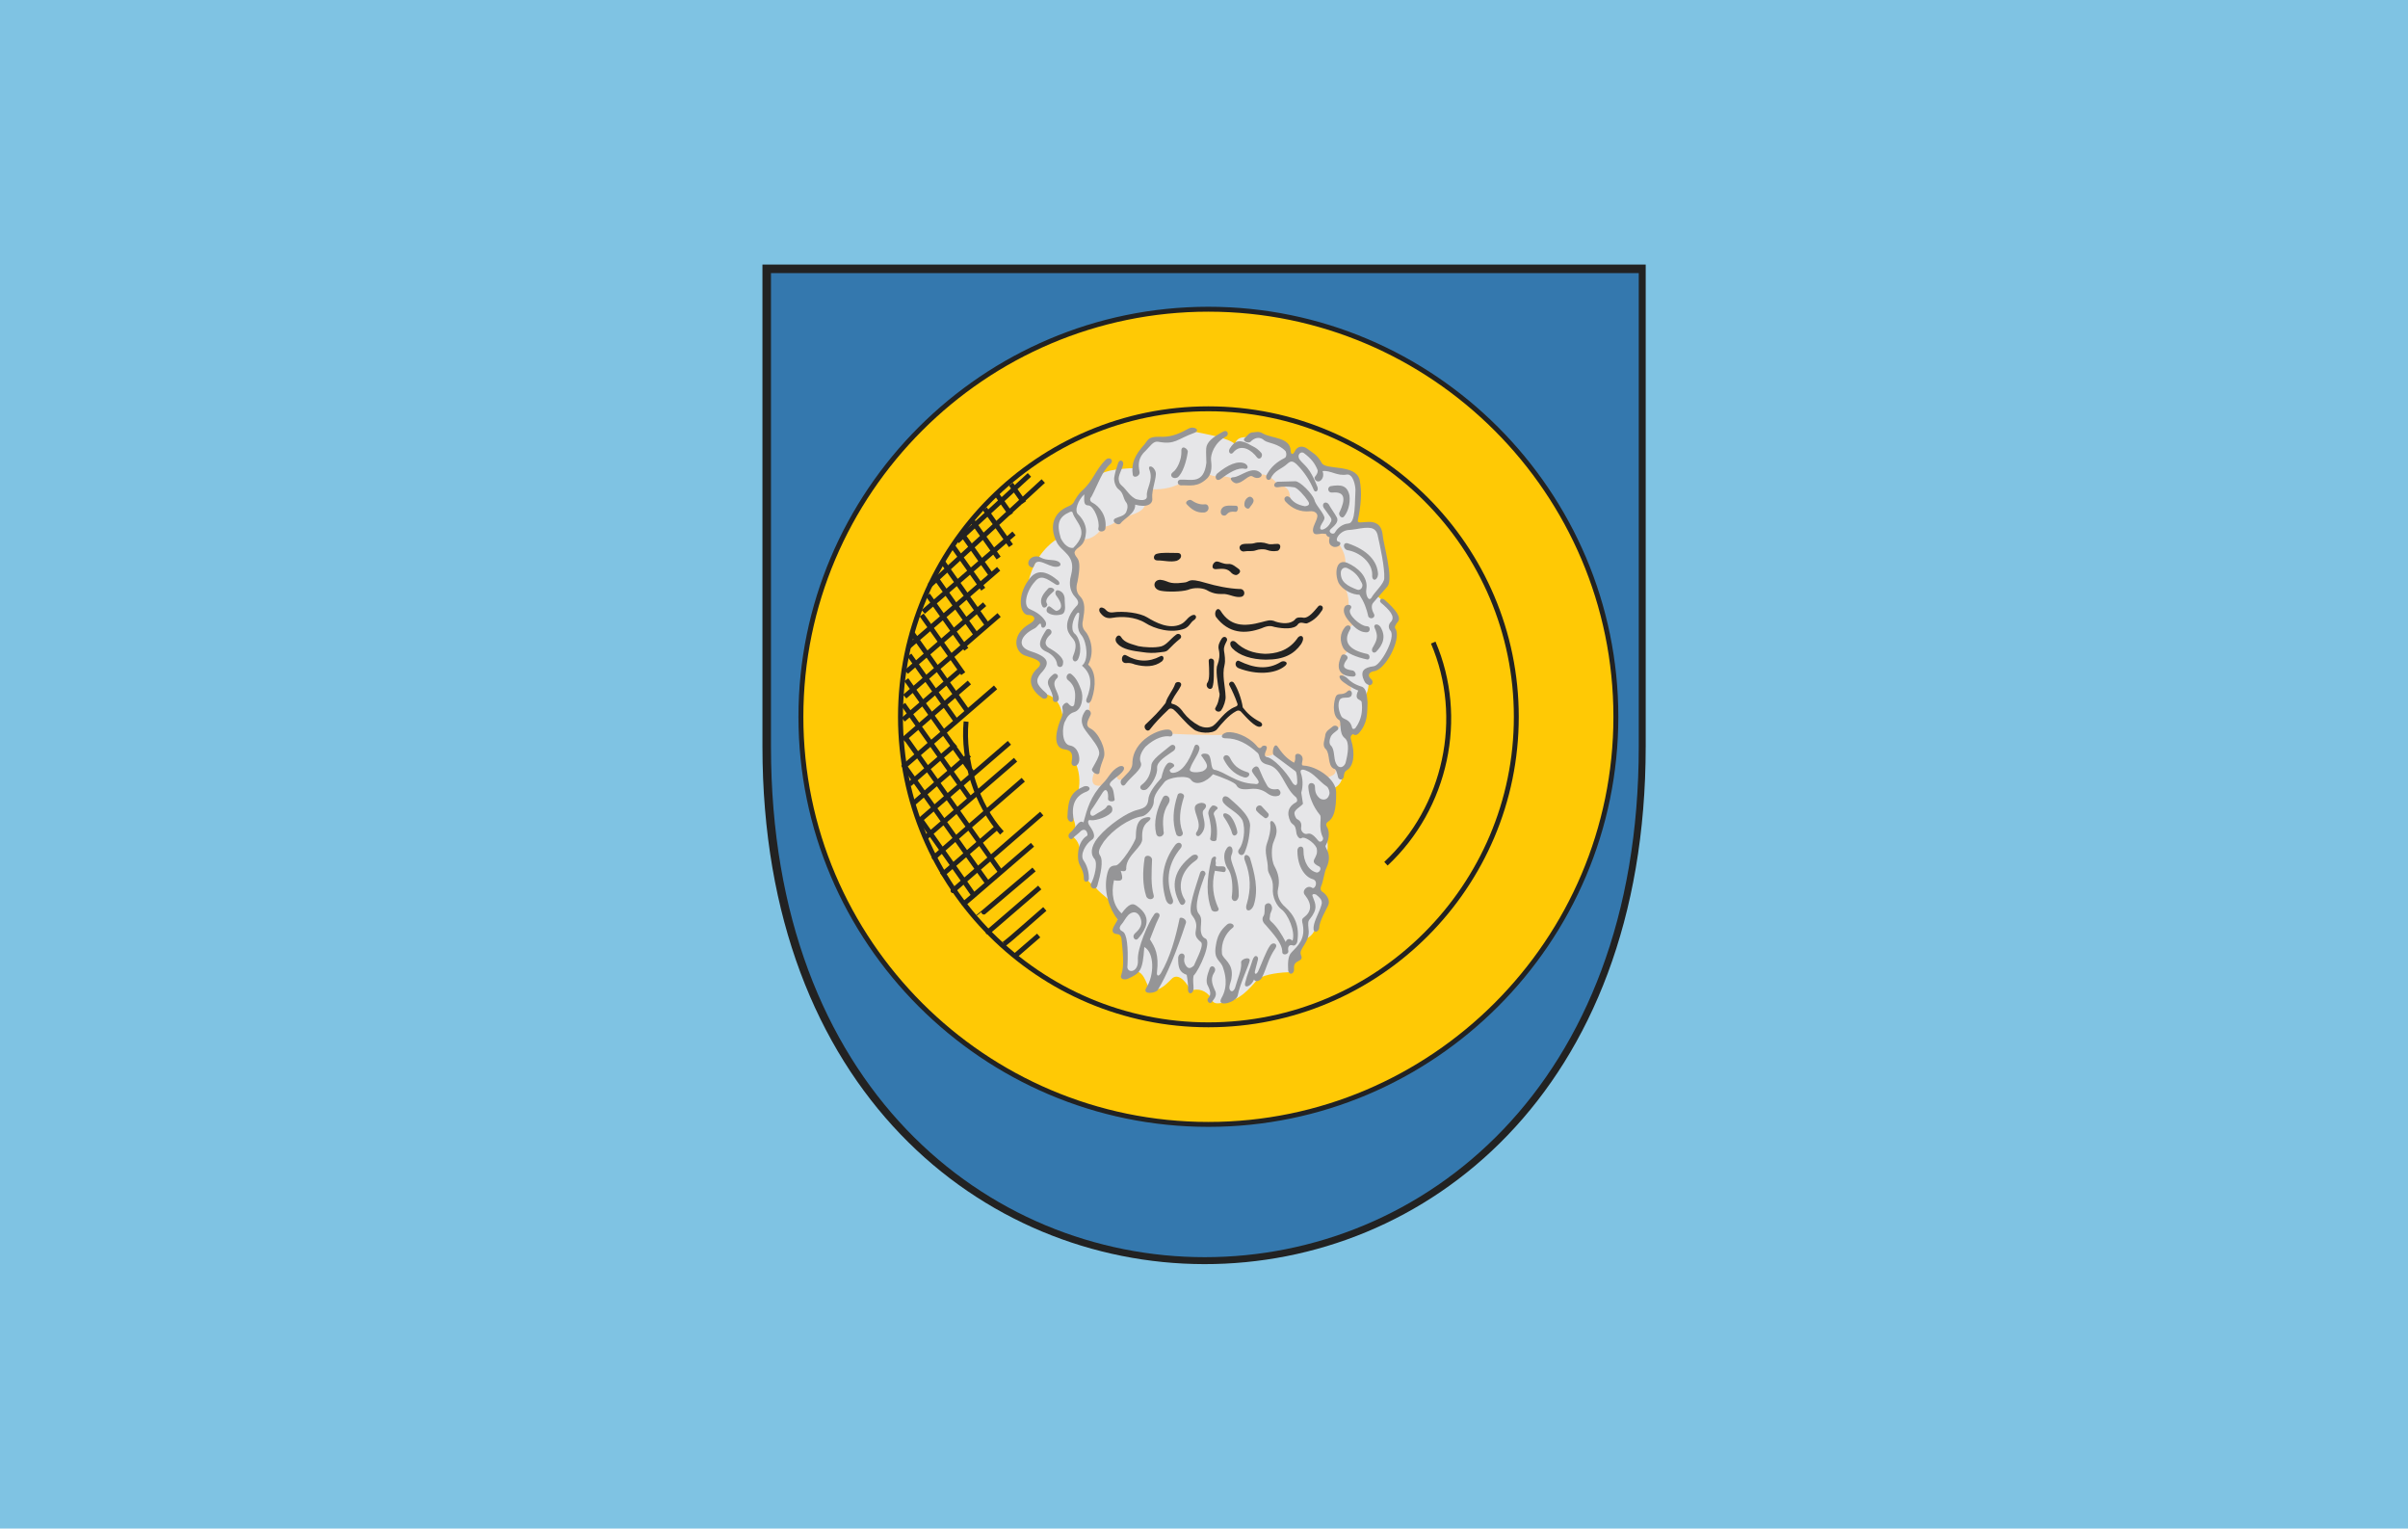<?xml version="1.0" encoding="UTF-8" standalone="no"?>
<!-- Created with Inkscape (http://www.inkscape.org/) -->
<svg
   xmlns:dc="http://purl.org/dc/elements/1.1/"
   xmlns:cc="http://web.resource.org/cc/"
   xmlns:rdf="http://www.w3.org/1999/02/22-rdf-syntax-ns#"
   xmlns:svg="http://www.w3.org/2000/svg"
   xmlns="http://www.w3.org/2000/svg"
   xmlns:sodipodi="http://sodipodi.sourceforge.net/DTD/sodipodi-0.dtd"
   xmlns:inkscape="http://www.inkscape.org/namespaces/inkscape"
   height="1131.429"
   width="1782.857"
   id="svg3803"
   sodipodi:version="0.32"
   inkscape:version="0.44"
   version="1.0"
   sodipodi:docbase="D:\dokumenty\kot\do wiki"
   sodipodi:docname="POL Zduny flag.svg">
  <defs
     id="defs3805">
    <marker
       orient="auto"
       markerHeight="3"
       markerWidth="4"
       markerUnits="strokeWidth"
       refY="5"
       refX="10"
       viewBox="0 0 10 10"
       id="ArrowStart">
      <path
         id="path3819"
         d="M 10,0 L 0,5 L 10,10 L 10,0 z " />
    </marker>
    <marker
       orient="auto"
       markerHeight="3"
       markerWidth="4"
       markerUnits="strokeWidth"
       refY="5"
       refX="0"
       viewBox="0 0 10 10"
       id="ArrowEnd">
      <path
         id="path3816"
         d="M 0,0 L 10,5 L 0,10 L 0,0 z " />
    </marker>
    <marker
       orient="auto"
       markerHeight="3"
       markerWidth="4"
       markerUnits="strokeWidth"
       refY="5"
       refX="10"
       viewBox="0 0 10 10"
       id="marker5717">
      <path
         id="path10"
         d="M 10,0 L 0,5 L 10,10 L 10,0 z " />
    </marker>
    <marker
       orient="auto"
       markerHeight="3"
       markerWidth="4"
       markerUnits="strokeWidth"
       refY="5"
       refX="0"
       viewBox="0 0 10 10"
       id="marker5714">
      <path
         id="path7"
         d="M 0,0 L 10,5 L 0,10 L 0,0 z " />
    </marker>
  </defs>
  <sodipodi:namedview
     id="base"
     pagecolor="#ffffff"
     bordercolor="#666666"
     borderopacity="1.0"
     inkscape:pageopacity="0.0"
     inkscape:pageshadow="2"
     inkscape:cx="-379.7725"
     inkscape:cy="409.54371"
     inkscape:zoom="0.175"
     inkscape:document-units="px"
     inkscape:current-layer="layer1"
     inkscape:window-width="1024"
     inkscape:window-height="682"
     inkscape:window-x="-4"
     inkscape:window-y="-4" />
  <g
     inkscape:groupmode="layer"
     inkscape:label="Warstwa 1"
     id="layer1"
     transform="translate(414.286,-13.26)">
    <rect
       style="opacity:1;fill:#7fc3e3;fill-opacity:1;stroke:none;stroke-width:2;stroke-linecap:round;stroke-linejoin:round;stroke-miterlimit:4;stroke-dasharray:none;stroke-dashoffset:0;stroke-opacity:1"
       id="rect5776"
       width="1782.857"
       height="1131.429"
       x="-414.286"
       y="13.26" />
    <g
       id="g5720"
       transform="matrix(1.212,0,0,1.212,150.217,209.105)">
      <path
         style="fill:#222;fill-rule:evenodd;stroke:none"
         d="M 539.566,0 L 539.566,294.277 C 539.566,716.843 0,714.816 0,294.277 L 0,0 L 539.566,0"
         id="path14" />
      <path
         style="fill:#3478ae;fill-opacity:1;fill-rule:evenodd;stroke:none"
         d="M 535.328,5.214 L 535.328,294.464 C 535.328,710.043 5.215,710.175 5.215,294.464 L 5.215,5.214 L 535.328,5.214"
         id="path16" />
      <path
         style="fill:#ffc905;fill-rule:evenodd;stroke:none"
         d="M 272.422,27.257 C 409.527,27.257 521.347,139.078 521.347,276.183 C 521.347,413.285 409.527,525.109 272.422,525.109 C 135.32,525.109 23.496,413.289 23.496,276.183 C 23.496,139.082 135.316,27.257 272.422,27.257"
         id="path18" />
      <path
         style="fill:none;stroke:#222;stroke-width:3"
         d="M 272.422,27.257 C 409.527,27.257 521.347,139.078 521.347,276.183 C 521.347,413.285 409.527,525.109 272.422,525.109 C 135.32,525.109 23.496,413.289 23.496,276.183 C 23.496,139.082 135.316,27.257 272.422,27.257 z "
         id="path20" />
      <path
         style="fill:#ffc905;fill-rule:evenodd;stroke:none"
         d="M 272.422,88.078 C 376.027,88.078 460.527,172.578 460.527,276.183 C 460.527,379.789 376.027,464.289 272.422,464.289 C 168.816,464.289 84.316,379.789 84.316,276.183 C 84.316,172.578 168.816,88.078 272.422,88.078"
         id="path22" />
      <path
         style="fill:none;stroke:#222;stroke-width:3"
         d="M 272.422,88.078 C 376.027,88.078 460.527,172.578 460.527,276.183 C 460.527,379.789 376.027,464.289 272.422,464.289 C 168.816,464.289 84.316,379.789 84.316,276.183 C 84.316,172.578 168.816,88.078 272.422,88.078 z "
         id="path24" />
      <path
         style="fill:#e6e6e8;fill-rule:evenodd;stroke:none"
         d="M 192.918,322.121 C 194.367,315.179 193.488,309.398 191.297,304.277 C 191.574,297.949 189.707,293.961 184,294.14 C 179.945,289.964 181.379,283.496 183.597,276.703 C 182.23,267.406 178.011,262.808 171.433,262.105 C 163.558,257.398 164.812,252.332 170.218,247.101 C 175.359,241.668 169.215,239.617 163.73,237.371 C 153.961,232.8 155.472,227.867 162.109,222.773 C 167.894,219.539 168.422,215.988 165.351,212.23 C 157.246,212.406 158.976,204.578 162.109,195.605 C 164.492,182.187 172.492,172.285 179.953,167.621 C 176.949,158.867 179.125,152.543 188.875,149.777 C 192.429,142.156 198.152,135.703 205.097,129.906 C 206.222,126.402 214.613,124.609 229.023,124.23 C 226.496,120.972 230.086,115.293 238.754,107.605 C 242.265,107.605 245.781,107.605 249.297,107.605 C 253.215,105.578 257.136,103.55 261.058,101.523 C 272.742,103.808 284.922,106.015 288.636,109.632 C 289.918,105.179 293.945,105.07 298.367,105.578 C 302.164,103.554 324.613,106.132 321.078,116.933 C 322.836,119.086 325.468,117.726 326.347,114.906 C 327.425,113.961 328.605,113.503 329.687,112.558 C 333.336,115.531 339.328,118.211 338.781,121.382 C 340.558,123.23 343.824,126.171 346.215,124.64 C 350.683,126.75 355.414,127.562 360.406,127.07 C 361.215,128.691 362.027,130.312 362.84,131.933 C 364.082,140.582 362.765,149.238 362.031,157.886 C 360.465,160.379 371.093,157.113 374.601,159.507 C 378.886,163.257 379.465,179.515 381.898,189.519 C 381.816,193.832 379.515,197.89 375.004,201.687 C 379.73,206.148 383.886,210.609 387.574,215.07 C 386.496,216.824 385.414,218.582 384.332,220.339 C 386.347,221.398 387.203,224.468 386.359,230.476 C 383.523,235.207 380.683,239.937 377.843,244.668 C 374.937,246.023 371.957,247.66 369.328,247.91 C 371.164,254.703 370.324,259.394 368.519,263.32 C 368.527,272.929 367.086,281.082 361.625,285.218 C 352.847,282.972 365.191,298.949 354.648,310.113 C 354.504,315.035 352.636,318.578 348.246,320.093 C 348.457,326.804 348.324,333.214 345.816,337.531 C 337.609,343.277 349.57,344.984 343.527,366.644 C 343.937,369.687 342.039,374.367 339.734,381.328 C 338.187,384.003 344.261,386.886 343.383,393.089 C 342.922,394.898 343.429,396.578 340.14,398.765 C 338.492,404.449 336.894,410.199 331.625,411.742 C 325.187,420.656 321.183,428.214 323.922,432.019 C 315.605,432.289 308.093,433.242 302.832,436.074 C 296.918,443.121 290.883,449.488 283.773,449.859 C 277.597,452.211 274.847,451.332 274.449,448.238 C 270.836,443.14 266.445,441.832 261.472,443.375 C 257.859,435.73 253.105,433.136 250.117,436.078 C 245.562,440.714 241.578,444.586 236.254,442.136 C 233.871,437.218 232.699,432.503 228.625,431.617 C 226.058,432.425 223.488,433.238 220.922,434.05 C 224.019,425.812 220.75,418.914 219.707,409.718 C 218.086,408.503 216.465,407.289 214.843,406.07 C 215.519,404.312 216.195,402.558 216.871,400.8 C 216.289,387.324 207.679,386.742 203.082,379.711 C 200.187,378.039 198.566,376.281 198.218,374.441 C 197.195,366.656 193.293,363.562 194.164,359.031 C 193.937,354.375 192.179,350.996 188.894,348.894 C 194.449,342.902 187.754,337.144 188.894,332.269 C 189.207,328.476 190.082,324.902 192.949,322.132"
         id="path26" />
      <path
         style="fill:#fcd09e;fill-rule:evenodd;stroke:none"
         d="M 208.453,317.808 C 203.715,319.261 199.558,317.816 202.652,310.359 C 204.273,305.898 205.894,301.437 207.515,296.976 C 204.273,291.839 201.027,286.703 197.785,281.566 C 198.765,276.429 199.922,271.293 199.808,266.156 C 203.097,253.253 201.425,247.23 196.972,245.066 C 201.093,236.902 199.91,229.75 195.758,223.168 C 192.609,220.898 193.812,215.726 194.949,210.597 C 195.547,204.843 189.379,200.441 190.488,195.593 C 191.793,188.781 194.093,181.175 188.867,176.937 C 186.617,175.613 194.531,170.918 196.57,167.613 C 200.285,168.347 206.179,163.871 207.519,160.312 C 210.355,160.156 214.32,158.671 216.035,156.664 C 221.98,153.015 233.476,152.402 233.879,145.714 C 237.406,143.339 236.308,140.039 237.527,137.199 C 245.191,137.57 251.847,136.011 257.398,132.336 C 263.976,134.496 268.707,132.875 271.593,127.472 C 273.867,128.8 276.371,129.703 279.703,129.093 C 284.234,129.656 287.109,129.773 288.785,132.316 C 293.109,128.964 298.492,126.347 302.816,128.281 C 306.871,127.453 310.925,129.382 314.984,134.363 C 325.687,136.3 319.82,143.851 324.715,146.121 C 328.242,149.109 332.402,150.265 337.691,148.148 C 338.906,149.769 340.121,151.39 341.34,153.011 C 340.394,156.117 339.449,159.23 338.504,162.336 C 341.883,163.144 345.261,163.957 348.64,164.769 C 347.773,169.113 348.476,171.097 351.48,169.632 C 354.945,174.39 356.695,179.011 355.941,183.418 C 351.976,182.898 350.957,190.714 354.32,194.773 C 356.617,197.929 358.601,203.394 357.968,208.558 C 353.543,214.074 366.48,218.339 357.566,221.941 C 353.816,227.992 354.558,232.265 358.375,235.324 C 351.992,240.785 352.75,247.339 356.754,254.386 C 360.863,258.296 360.824,261.281 354.726,262.902 C 348.551,264.437 349.875,270.89 353.918,279.125 C 352.988,285.972 343.789,284.347 344.996,290.886 C 346.617,296.156 348.238,301.429 349.859,306.703 C 351.254,312.304 347.582,311.761 344.59,313.711 C 329.976,305.789 324.547,308.3 314.578,297.781 C 310.297,300.472 307.476,300.757 305.656,299.402 C 298.359,290.968 291.058,288.097 283.758,287.234 C 271.519,287.476 259.547,287.062 247.664,286.425 C 236.308,289.261 226.89,293.515 228.601,305.89 C 220.804,315.699 216.613,317.32 216.031,310.753 C 213.332,313.32 211.152,315.23 208.449,317.796"
         id="path28" />
      <path
         style="fill:#222;fill-rule:evenodd;stroke:none"
         d="M 241.179,180.679 C 238.254,180.609 238.832,177.175 240.746,176.668 C 244.25,175.656 248.625,176.164 253.648,176.125 C 256.183,175.984 256.914,179.414 253.109,180.894 C 249.027,181.906 245.375,180.644 241.183,180.679 L 241.179,180.679 z M 294.527,175.148 C 291.781,175.832 289.902,171.968 293.226,170.812 C 295.429,170.199 298.066,170.777 300.379,170.164 C 302.871,169.371 306.015,169.55 308.617,170.488 C 310.351,171.211 312.519,170.523 314.363,170.593 C 317.472,170.363 316.429,174.336 314.687,174.82 C 312.269,175.214 310.281,175.07 308.183,174.281 C 306.199,173.558 303.125,173.812 301.465,174.496 C 299.152,175.363 296.73,174.711 294.527,175.144 L 294.527,175.148 z M 277.179,185.992 C 273.265,186.277 275.187,181.257 277.609,181.332 C 279.558,181.402 281.293,182.992 284.437,182.847 C 287,182.562 288.808,184.437 290.508,185.558 C 293.117,187.218 291.125,188.953 289.75,189.57 C 288.054,189.75 286.789,188.742 285.847,187.621 C 283.422,185.23 280.004,185.812 277.175,185.996 L 277.179,185.992 z M 243.133,192.5 C 238.472,192.429 237.929,198.316 243.457,199.222 C 247.394,200.015 255.89,199.836 259.828,198.683 C 263.621,197.058 268.5,197.382 271.211,198.683 C 276.195,201.679 279.664,201.101 282.269,201.175 C 285.883,201.535 288.843,203.523 292.461,202.91 C 295.531,202.187 294.699,197.886 291.593,198.14 C 284.765,197.89 276.957,196.226 270.992,194.457 C 259.031,190.879 261.812,194.023 257.113,194.242 C 247.609,195.468 248.187,193.015 243.129,192.507 L 243.133,192.5 z M 279.89,211.472 C 277.859,208.492 275.636,212.32 276.965,215.05 C 284.828,225.558 295.047,225.765 304.937,222.097 C 308.804,220.402 310.504,220.546 312.961,221.339 C 318.199,222.457 324.742,222.82 326.945,219.933 C 328.57,217.332 331.496,219.828 333.015,218.961 C 337.207,217.156 339.883,214.265 342.015,210.937 C 343.316,208.3 340.281,207.398 339.414,208.879 C 336.703,212.129 333.777,215.601 330.957,215.707 C 328.535,215.382 326.332,215.168 325.211,216.898 C 322.5,219.75 317.187,219.246 313.609,218.089 C 310.14,216.429 307.863,217.695 305.152,218.304 C 293.883,221.39 285.73,220.796 279.89,211.476 L 279.89,211.472 z M 208.433,209.847 C 205.859,208.394 205.031,211.035 206.375,212.664 C 208.324,215.191 210.277,216.421 214.07,215.699 C 219.308,214.761 227.476,215.015 233.695,218.734 C 239.586,222.527 249.812,225.457 257.98,222.312 C 261.125,220.832 261.34,218.589 263.617,217.109 C 266.109,215.593 264.699,212.449 261.449,214.726 C 259.066,216.281 258.633,218.16 255.488,219.711 C 248.343,222.937 240.152,218.558 235.105,215.484 C 230.769,212.777 221.011,211.367 213.636,212.449 C 210.277,212.629 209.843,210.32 208.433,209.847 z M 219.058,227.414 C 217.453,224.796 213.836,228.621 217,231.64 C 219.961,235 226.285,235.976 232.613,236.734 C 235.504,237.203 239.152,237.347 242.48,236.839 C 244.394,236.515 246.418,236.734 247.789,235.324 C 250.246,232.832 252.16,230.879 255.269,228.386 C 256.859,226.871 254.441,224.269 252.453,226.218 C 249.273,228.601 246.961,232.179 243.672,233.156 C 239.554,234.203 233.226,233.73 229.687,233.05 C 225.57,231.714 221.125,231.027 219.062,227.414 L 219.058,227.414 z M 222.093,238.582 C 219.746,237.39 218.48,242.05 220.902,243.132 C 222.234,243.812 223.57,242.586 227.515,244.214 C 233.633,245.789 239.433,245.898 244.105,242.265 C 246.129,240.207 244.355,238.218 243.023,239.23 C 236.051,242.914 229.074,242.699 222.097,238.582 L 222.093,238.582 z M 287.047,234.351 C 284.156,231.027 286.797,228.57 289.105,230.558 C 293.765,235.199 299.73,237.406 306.996,237.711 C 312.875,237.636 320.961,236.359 326.621,228.496 C 328.355,225.414 332.297,226.671 329.004,231.855 C 324.765,237.761 318.765,241.316 307.429,241.285 C 298.91,241.171 291.301,238.804 287.047,234.347 L 287.047,234.351 z M 291.383,242.16 C 300.054,246.386 308.551,247.726 316.644,242.699 C 318.343,241.503 322.105,242.796 319.136,245.191 C 313.101,250.14 301.644,250.609 291.164,246.597 C 287.48,245.261 289.25,240.816 291.379,242.156 L 291.383,242.16 z M 280.648,228.281 C 279.386,230.265 278.011,232.582 278.808,235.328 C 279.492,238.289 279.093,241.468 277.945,244.543 C 276.718,246.964 277.98,255.566 279.027,261.238 C 279.64,262.718 278.957,264.199 278.703,265.683 C 278.218,268.101 277.531,269.187 276.754,270.668 C 275.636,272.222 278.957,274.316 280.328,272.074 C 281.879,269.871 283.109,265.929 282.929,263.836 C 282.715,257.402 280.652,250.972 282.281,244.535 C 282.929,241.609 282.386,238.574 281.957,235.753 C 281.707,233.261 282.75,231.742 283.472,230.226 C 284.808,228.312 282.355,226.074 280.656,228.277 L 280.648,228.281 z M 272.625,242.16 C 272.949,247.726 273.277,253.371 271.867,255.277 C 270.133,257.515 273.168,260.625 274.793,258.421 C 276.238,254.699 275.515,247.941 275.875,242.699 C 276.129,240.234 272.445,239.839 272.625,242.16 z M 236.625,284.015 C 234.855,285.875 232.433,282.699 233.914,280.98 C 238.347,276.781 242.711,272.539 246.273,267.753 C 247.39,263.492 250.789,260.093 252.125,256.043 C 252.699,254.238 256.75,254.597 255.593,257.343 C 254.222,260.195 251.98,262.617 250.5,265.691 C 249.886,266.703 249.273,268.144 250.5,268.293 C 252.992,268.867 255.16,270.531 257.222,273.605 C 259.679,276.82 262.785,279.496 266.98,281.734 C 269.254,282.707 272.402,283.359 275.218,281.734 C 278.793,279.207 282.156,272.773 288.66,270.132 C 290.215,269.593 290.394,269.05 290.175,268.183 C 288.551,263.601 286.925,260.152 285.297,257.015 C 284.215,255.5 286.957,253.293 288.332,255.933 C 290.246,258.933 292.703,265.187 293.425,270.461 C 295.972,273.855 299.222,276.785 303.508,279.023 C 305.679,279.921 305.859,281.91 303.937,282.273 C 300.976,282.703 295.625,276.636 292.445,273.168 C 291.472,272.05 290.277,272.23 289.41,272.738 C 284.75,275.156 280.41,280.507 277.593,283.906 C 274.847,286.867 266.031,286.253 263.281,283.691 C 257.968,279.679 254.066,274.043 251.031,271.656 C 249.371,270.644 248.359,271.222 247.672,272.089 C 243.48,276.062 239.648,280.039 236.613,284.015"
         id="path30" />
      <path
         style="fill:#959597;fill-rule:evenodd;stroke:none"
         d="M 328.867,310.386 C 330.125,314.043 330.383,318.039 329.172,322.523 C 329.511,324.785 329.855,327.046 330.199,329.312 C 328.832,331.093 325.297,332.671 324.957,334.867 C 325.023,336.132 325.402,337.195 326.293,338.464 C 328.656,339.695 329.582,341.035 329.066,344.019 C 328.828,346.211 331.054,348.304 332.972,347.617 C 335.371,346.898 337.461,349.363 339.554,351.832 C 340.617,353.375 342.914,351.832 342.433,349.98 C 339.211,343.57 342.058,337.57 340.48,335.992 C 336.402,331.125 333.761,324.402 333.488,319.226 C 333.179,315.73 337.293,316.039 337.5,318.613 C 337.531,321.457 337.875,323.996 340.789,326.222 C 342.984,327.214 345.363,326.933 346.343,323.449 C 346.683,321.941 345.797,319.402 344.597,318.617 C 340.074,315.566 336.883,310.664 332.051,308.949 C 330.375,308.187 328.183,308.003 328.863,310.386 L 328.867,310.386 z M 187.754,151.113 C 181.117,154.043 179.508,158.089 182.218,167.007 C 183.945,170.773 187.101,173.511 189.898,172.992 C 200.433,162.543 191.238,157.632 189.543,151.648 C 189.304,150.668 188.621,150.757 187.758,151.113 L 187.754,151.113 z M 201.058,351.41 C 204.406,349.488 201.496,345.015 199.496,342.187 C 198.558,340.457 198.863,338.867 200.398,339.304 C 203.965,339.879 212.394,336.671 213.574,333.871 C 214.59,330.113 210.914,329.152 210.199,331.238 C 208.773,333.214 205.203,334.531 202.707,336.343 C 200.679,337.523 199.414,335.246 200.898,333.05 C 203.258,329.839 206.113,324.98 207.98,322.179 C 210.175,319.105 211.547,322.203 211.109,326.296 C 211.133,328.437 215.609,328.191 215.144,326.543 C 214.597,323.304 214.625,320.23 212.758,318.554 C 211.66,317.675 212.293,316.468 213.168,315.589 C 216.406,312.683 217.836,312.078 219.672,309.992 C 222.386,307.168 220.191,305.273 217.531,306.699 C 212.672,309.359 211.601,313.343 207.894,316.91 C 200.433,324.695 198.246,332.703 196.117,340.711 C 193.375,338.437 190.957,344.699 187.883,347.05 C 185.578,349.109 188.211,352.156 189.609,350.343 C 191.144,348.671 192.929,347.656 194.468,345.98 C 195.703,344.937 197.351,344.718 198.172,346.554 C 198.609,347.566 199.051,348.75 197.515,349.351 C 193.371,352.453 192.191,358.765 192.988,364.175 C 193.617,367.578 196.39,369.664 196.363,375.293 C 196.636,377.843 199.547,377.183 199.41,374.8 C 199.433,370.765 198.23,366.812 196.117,363.847 C 193.867,360.464 197.301,353.937 201.058,351.41 z M 219.617,314.191 C 217.57,316.199 219.957,320.011 221.879,317.171 C 224.894,312.855 232.336,308.121 231.238,304.418 C 229.742,301.437 231.246,297.632 234.015,294.441 C 240.152,288.734 245.773,287.617 248.828,288.168 C 251.226,288.406 251.054,284.742 248.519,284.054 C 243.515,282.988 225.922,289.964 225.992,304.937 C 225.82,308.671 222.152,311.277 219.617,314.195 L 219.617,314.191 z M 189.937,337.902 C 190.402,341.441 186.508,340.949 186.312,337.41 C 186.664,326.168 188.593,321.996 196.359,318.714 C 199.269,317.699 201.601,320.304 198.086,321.843 C 191.148,324.382 188.742,329.871 189.933,337.902 L 189.937,337.902 z M 234.91,320.277 C 232.058,322.281 229.285,319.511 231.781,317.644 C 235.172,315.097 237.226,311.328 237.547,306.117 C 237.601,302.191 244.738,297.691 248.992,294.011 C 251.406,291.898 253.656,294.972 251.133,296.976 C 246.66,300.187 240.785,303.398 241.086,307.519 C 241.496,310.894 238.453,317.07 234.91,320.285 L 234.91,320.277 z M 226.371,333.937 C 229.965,332.277 235.051,332.937 235.679,327.043 C 235.906,322.476 240.101,317.476 243.691,313.511 C 244.465,310.125 245.5,306.214 247.828,304.379 C 249.379,303.402 252.996,305.527 250.929,306.875 C 250.215,307.449 249.496,308.023 248.777,308.597 C 248.832,309.945 249.695,310.894 252.394,310.148 C 258.093,308.601 262.082,299.636 263.941,294.117 C 264.773,292.222 267.328,293.429 266.957,295.925 C 266.07,299.629 262.508,303.855 261.355,307.558 C 259.863,310.171 264.746,310.629 268.851,309.453 C 273.703,307.043 271.062,304.195 268.679,300.664 C 266.988,299.23 269.168,298.136 271.867,298.941 C 274.883,300.203 273.332,307.757 276.004,308.507 C 282.402,309.586 289.371,316.832 300.566,317.125 C 302.547,317.64 303.84,316.695 302.718,314.886 C 301.687,313.105 299.703,311.152 299.015,309.285 C 298.644,308.168 301.801,304.632 303.324,307.734 C 304.902,311.496 306.051,314.312 308.406,318.332 C 309.433,320.117 311.734,320.832 314.609,320.312 C 315.57,320.199 317.695,322.609 315.554,324.277 C 312.797,325.281 310.355,324.39 308.058,322.64 C 305.027,320.496 301.726,319.847 298.234,320.23 C 293.609,320.773 290.824,320.457 289.531,317.992 C 288.992,316.351 280.484,313.023 275.226,311.269 C 271.465,315.836 264.683,318.851 261.609,314.457 C 259.801,311.644 247.562,312.964 245.406,316.265 C 242.422,320.054 238.828,323.761 239.031,328.418 C 238.722,332.418 234.269,336.55 231.965,336.949 C 223.758,338.289 214.027,345.187 208.609,352.289 C 206.101,356.07 204.625,358.589 206.199,360.82 C 208.461,363.945 206.578,372.457 204.562,379.433 C 203.472,382.734 199.625,380.523 200.687,378.23 C 202.832,374.203 204.945,365.828 202.925,363.062 C 201.043,361.011 200.093,357.562 203.269,352.289 C 207.75,345.253 219.554,336.574 226.367,333.933 L 226.371,333.937 z M 296.441,310.062 C 298.652,310.808 296.812,313.882 294.289,313.164 C 287.437,311.183 283.992,306.328 281.879,302.304 C 280.644,299.98 284.031,298.226 285.582,301.187 C 287.742,305.601 290.429,308.23 296.437,310.062 L 296.441,310.062 z M 334.422,399.679 C 339.496,393.371 337.883,390.457 336.168,386 C 335.515,384.765 336.332,383.976 338.222,384.769 C 340.078,386.308 342.41,388.023 341.511,390.941 C 340.175,395.773 337.191,400.199 336.679,404.519 C 336.203,408.976 339.832,407.57 340.074,405.238 C 340.14,401.089 344.218,394.371 345.629,391.25 C 346.894,388.578 345.082,385.183 342.34,383.226 C 341.14,382.714 340.558,381.273 341.312,379.629 C 342.82,376.066 343.093,371.468 344.5,368.519 C 348.679,359.503 342.992,356.039 344.09,354.738 C 346.769,350.14 346.183,345.511 344.91,343.527 C 344.136,342.281 344.207,341.398 345.215,340.441 C 348.66,338.433 350.648,334.019 350.461,322.031 C 350.429,314.593 339.285,306.535 330.711,305.984 C 328.586,306.187 330.062,303.312 329.992,301.871 C 329.886,298.367 325.152,297.609 325.468,300.64 C 325.535,301.839 325.5,303.039 324.75,304.238 C 319.675,301.394 317.172,297.929 314.773,294.468 C 312.547,291.109 310.625,298.855 312.718,299.816 C 317.004,303.003 321.289,306.191 325.574,309.382 C 326.5,309.964 326.703,314.351 326.703,316.375 C 326.465,318.98 324.578,317.882 323.617,316.171 C 319.64,309.074 311.652,301.257 308.394,300.847 C 305.652,300.367 307.437,297.625 307.984,295.91 C 308.91,293.238 305.621,293.546 305.105,294.367 C 303.988,295.992 302.918,295.285 301.609,293.546 C 296.332,287.718 288.273,285.078 283.812,285.629 C 279.801,286.621 279.492,289.57 283.504,289.328 C 289.758,289.371 296.109,292.3 302.636,298.379 C 304.211,299.921 302.703,304.136 308.91,305.476 C 317.172,307.394 318.75,319.086 325.367,324.816 C 326.633,325.535 327.285,327.902 325.777,328.515 C 321.715,330.656 319.793,334.531 322.59,340.242 C 324.027,342.742 325.468,341.027 326.187,347.027 C 326.324,348.57 327.902,351.347 329.476,350.214 C 330.742,349.015 336.847,352.543 338.527,356.281 C 340.242,363 332.597,363.961 340.273,367.699 C 341.679,368.796 340.379,371.3 338.629,371.296 C 333.761,370.234 330.437,364.851 330.504,357.617 C 330.605,354.429 326.699,354.839 326.801,358.027 C 326.828,367.671 331.355,373.929 336.058,375.308 C 339.793,376.265 337.769,381.648 335.855,380.656 C 332.84,378.531 329.101,382.574 331.433,385.078 C 336.035,390.914 335.261,395.285 330.816,398.656 C 329.199,399.718 329.613,400.984 330.097,403.078 C 331.722,411.937 327.199,415.914 323.207,420.05 C 320.773,422.519 321.015,427.25 321.152,430.851 C 321.425,434.246 325.093,433.629 324.75,429.925 C 324.101,424.066 331.16,426.328 328.965,421.597 C 327.363,417.656 334.812,413.918 333.593,405.757 C 333.254,402.332 333.218,400.957 334.414,399.691 L 334.422,399.679 z M 360.804,286.683 C 361.699,287.519 362.793,287.64 364.277,286.261 C 369.843,279.945 369.418,274.148 369.644,267.308 C 369.25,263.117 369.015,258.722 365.961,257.726 C 361.941,256.531 359.16,254.679 357.222,252.57 C 355.109,250.503 350.843,249.867 353.222,253.41 C 354.593,255.269 360.484,258.886 363.961,260.148 C 360.933,266.621 365.972,265.066 366.07,267.425 C 366.582,271.437 366.449,277.347 362.277,282.992 C 361.578,283.8 360.418,283.957 360.172,282.679 C 358.683,277.035 354.851,278.179 353.621,275.863 C 352.015,272.601 351.332,268.8 352.508,266.023 C 353.808,263.453 357.582,265.324 359.468,263.734 C 361.215,261.312 358.925,258.89 357.355,260.644 C 354.023,263.875 351.222,260.527 349.929,264.691 C 348.547,269.308 348.527,276.015 352.281,278.152 C 353.894,278.765 351.863,286.304 355.754,289.207 C 358.945,291.765 357.586,299.171 356.175,304.472 C 355.133,307 352.203,308.351 350.441,304.785 C 348.734,301.398 349.761,296.375 347.336,293.836 C 345.773,292.527 346.554,289.515 347.336,287.941 C 348.242,286.558 349.476,285.699 350.906,284.574 C 353.328,282.906 350.218,280.449 348.277,282.175 C 346.523,283.707 344.379,284.652 343.863,287.101 C 343.613,290.214 341.539,293.718 344.281,296.05 C 346.847,299.113 345.175,305.742 348.914,307.843 C 350.461,307.863 351.082,310.66 351.648,313.105 C 352.152,314.828 354.679,315.113 355.121,312.793 C 355.293,311.394 355.34,309.8 357.015,308.793 C 360.98,306.531 362.41,299.105 359.539,290.05 C 359.008,288.582 359.429,287.457 360.801,286.683 L 360.804,286.683 z M 379.968,204.648 C 377.918,202.964 376.301,205.453 377.968,206.648 C 382.824,210.703 386.879,214.949 383.968,218.125 C 382.355,219.703 382.215,221.914 383.551,223.492 C 387.304,227.492 377.551,245.007 373.441,245.289 C 366.929,246.093 365.738,248.621 366.808,252.238 C 367.613,254.203 367.894,255.851 370.386,256.765 C 372.105,257.464 374.07,254.695 371.437,252.765 C 368.91,250.273 371.75,248.519 373.437,248.343 C 380.492,247.785 390.179,229.214 386.914,222.757 C 385.636,221.406 386.929,219.757 388.175,218.125 C 390.453,215.546 386.879,210.668 379.965,204.648 L 379.968,204.648 z M 356.066,221.183 C 358.031,219.183 360.383,221.183 358.801,223.183 C 354.625,230.308 358.136,235.363 369.117,237.714 C 371.504,237.957 371.258,241.363 369.535,241.187 C 362.867,239.855 356.515,237.152 354.898,234.343 C 352.582,230.168 352.582,225.253 356.054,221.183 L 356.066,221.183 z M 359.226,210.336 C 361.051,208.054 357.195,206.617 355.648,209.074 C 354.386,211.597 355.75,214.757 358.172,217.601 C 360.664,220.336 364.207,224.867 369.437,224.55 C 371.578,224.273 371.508,220.726 369.226,220.867 C 365.402,220.898 356.836,213.464 359.222,210.339 L 359.226,210.336 z M 373.968,221.812 C 376.285,226.828 375.547,229.179 373.023,233.5 C 371.402,235.714 372.949,237.957 374.812,236.55 C 379.086,232.273 381.172,227.07 377.445,221.175 C 375.48,218.644 373.023,219.945 373.972,221.804 L 373.968,221.812 z M 363.332,198.543 C 365.402,199.312 367.472,196.613 366.066,194.332 C 364.285,191.031 362.836,188.113 357.328,185.382 C 355.293,184.472 353.398,185.836 353.328,188.011 C 353.101,193.734 357.097,196.191 363.332,198.539 L 363.332,198.543 z M 357.539,170.214 C 369.929,174.382 375.718,181.277 376.07,189.168 C 375.758,193.203 372.175,193.765 372.492,189.48 C 372.664,182.058 364.84,175.597 357.433,174.421 C 354.476,173.761 354.445,169.406 357.535,170.211 L 357.539,170.214 z M 348.175,139.218 C 345.343,139.539 344.789,136.125 346.976,135.339 C 353.468,134.23 357.304,134.753 358.625,141.16 C 359.183,146.25 357.582,151.023 355.39,153.73 C 353.914,155.793 351.324,152.683 352.621,151.05 C 356.238,143.343 356.101,138.476 348.183,139.218 L 348.175,139.218 z M 375.863,165.371 C 374.586,159.984 370.543,160.132 362.492,161.582 C 358.808,162.3 356.769,161.632 354.07,163.476 C 351.406,165.195 349.472,168.777 352.07,169.265 C 354.113,169.668 352.949,172.832 349.125,172.421 C 347.086,171.726 345.433,170.605 346.492,166.527 C 345.125,166.179 344.527,165.441 344.281,164.527 C 342.949,164.316 341.613,164.175 340.281,164.527 C 338.414,164.738 336.433,165.148 336.281,162.214 C 336.418,159.129 338.668,156.671 339.015,153.582 C 338.984,151.652 337.156,150.461 334.699,150.636 C 328.488,151.3 323.539,149.023 319.539,144.742 C 317.605,142.562 320.301,140.281 322.273,142.32 C 324.238,145.019 326.625,146.671 331.328,147.582 C 333.922,147.339 334.554,146.25 333.222,144.32 C 331.222,141.234 326.59,136.039 324.695,136.003 C 321.328,135.445 317.957,135.445 314.586,136.003 C 311.922,136.214 312.027,133.304 314.586,132.636 C 318.234,132.535 321.886,132.429 325.535,132.324 C 328.551,132.355 335.992,140.082 337.117,143.484 C 337.922,146.886 341.574,149.976 343.222,154.011 C 343.851,155.66 341.855,157.519 341.011,159.589 C 339.363,163.906 345.293,161.484 346.906,157.695 C 347.781,156.574 347.816,155.449 347.008,154.328 C 345.605,152.363 344.203,150.398 342.797,148.433 C 341.359,145.629 344.375,144.152 345.953,146.433 C 347.425,149.168 349.425,151.699 350.898,154.433 C 352.277,157.211 349.222,159.629 347.109,161.593 C 345.133,163.527 348.82,165.421 349.742,163.593 C 351.285,160.894 354.304,158.402 357.953,158.121 C 362.551,157.91 361.777,144.328 362.269,137.589 C 362.195,134.898 360.851,127.726 357.008,128.218 C 351.113,129.339 347.179,125.519 342.16,126.113 C 342.929,128.148 342.718,130.921 340.476,132.218 C 338.371,133.199 336.722,130.675 337.425,129.695 C 338.445,128.468 339.32,127.207 339.215,125.695 C 337.605,121.55 335.433,118.601 330.687,115.062 C 328.863,113.8 326.265,116.253 328.164,119.062 C 330.863,122.711 334.199,123.203 339.113,136.015 C 339.812,138.441 337.566,139.566 336.797,137.593 C 334.465,132.066 331.234,126.906 326.48,122.117 C 323.883,119.664 322.656,119.836 320.586,121.699 C 317.148,124.961 312.656,125.593 310.476,130.753 C 309.199,132.722 306.261,130.613 308.476,127.597 C 310.98,123.23 314.605,120.351 318.793,118.226 C 320.336,117.668 320.195,115.211 319.633,114.015 C 315.211,109.207 309.105,109.136 306.683,107.488 C 303.808,104.718 300.402,105.734 298.051,108.328 C 296.504,109.351 293.031,107.703 294.472,106.117 C 296.332,104.609 297.14,102.363 300.051,102.433 C 302.015,102.261 303.347,101.664 305.945,103.273 C 311.629,106.289 322.265,105.519 322.687,113.589 C 322.718,115.765 323.808,116.464 325,114.429 C 326.648,110.5 330.301,110.57 332.793,112.429 C 336.054,115.062 338.687,115.691 341.742,121.273 C 344.336,125.66 362.203,121.621 364.801,131.382 C 366.394,139.269 365.519,147.57 363.75,156.023 C 362.488,160.691 377.543,151.25 378.91,165.289 C 379.293,170.48 385.472,191.261 381.961,196.351 C 378.98,200 375.89,203.125 372.906,206.777 C 371.644,208.531 372.383,211.339 373.746,213.726 C 374.375,215.621 371.64,216.988 370.168,215.093 C 369.082,210.074 367.57,206.109 364.695,201.617 C 360.906,201.718 354.59,199.089 351.957,194.351 C 349.515,189.066 350.074,179.41 357.218,182.136 C 363.851,184.976 370.168,190.875 368.906,198.246 C 368.312,201.296 370.133,206.246 372.062,203.402 C 373.746,200.211 379.851,194.804 379.851,191.609 C 380.234,185.222 377.363,172.093 375.851,165.39 L 375.863,165.371 z M 287.511,114.824 C 286.215,116.507 284.074,114.613 285.511,112.3 C 288.035,108.371 290.457,106.441 296.355,109.25 C 299.566,111.195 301.566,111.371 304.777,115.039 C 306.074,116.863 303.902,119.949 302.043,117.668 C 299.097,113.632 292.461,108.753 287.511,114.828 L 287.511,114.824 z M 279.828,131.043 C 277.199,132.761 275.933,129.675 277.617,127.781 C 284.355,122.148 290.496,119.48 294.883,121.57 C 297.093,122.937 296.777,125.148 294.57,124.726 C 290.429,123.734 284.953,127.14 279.828,131.043 z M 255.922,131.359 C 253.047,131.007 252.976,134.691 255.711,134.832 C 260.945,134.578 265.855,136.402 272.031,130.199 C 274.801,126.902 274.418,122.761 274.031,119.25 C 273.734,116.203 275.918,108.656 283.508,104.824 C 285.156,103.562 284.031,100.789 281.718,101.879 C 274.629,105.562 271.437,108.511 271.086,112.195 C 270.879,114.894 271.191,118.336 271.191,121.039 C 269.64,134.195 261.988,131.105 255.925,131.355 L 255.922,131.359 z M 250.551,126.933 C 248.41,128.617 250.582,131.461 253.601,129.984 C 256.617,127.668 259.004,120.402 259.812,114.507 C 260.301,112.543 255.531,109.418 255.918,114.3 C 256.125,118.687 253.496,125.074 250.551,126.933 z M 230.332,126.41 C 230.961,129.253 226.648,130.832 226.226,128.304 C 225.16,121.632 227.324,116.445 233.492,109.668 C 235.554,107.043 235.793,105.121 242.019,105.14 C 248.722,105.488 253.004,104.16 260.234,100.195 C 263.707,98.265 268.234,101.281 263.39,102.929 C 253.351,106.543 252.16,110.16 241.699,108.191 C 238.683,107.703 236.925,110.89 234.222,113.558 C 229.445,117.839 229.484,122.121 230.328,126.402 L 230.332,126.41 z M 215.484,155.05 C 212.75,156.734 217.062,159.683 218.64,158.207 C 220.922,154.98 227.941,152.171 227.695,146.625 C 234.961,148.625 238.75,146.207 238.117,142.519 C 237.664,137.816 240.996,129.64 240.222,126.832 C 239.203,122.742 235.066,122.058 236.433,125.359 C 238.996,131.957 234.293,136.765 234.855,141.363 C 235.027,144.695 230.363,143.816 228.644,143.363 C 224.855,142.171 221.801,136.765 219.801,135.257 C 218.258,133.89 217.976,133.257 217.695,131.679 C 217.066,129.156 219.59,125.257 220.328,122.312 C 220.886,119.785 218.293,118.418 217.277,121.261 C 216.226,124.207 215.488,126.734 214.961,129.683 C 214.437,131.961 215.695,135.929 217.593,137.261 C 220.539,139.402 220.226,142.277 221.91,144.839 C 223.734,146.804 222.925,149.507 222.117,151.367 C 220.785,153.648 217.765,153.929 215.484,155.05 z M 201.117,265.511 C 203.972,257.234 203.652,248.089 198.953,244.332 C 203.679,235.668 199.515,226.289 197.218,224.019 C 195.168,221.828 195.304,219.05 195.843,216.949 C 196.797,211.304 197.492,206.175 194.019,202.613 C 191.675,200.269 191.414,197.14 192.457,193.753 C 195.672,177.16 191.07,180.375 190.636,175.769 C 191.851,171.863 196.703,173.234 197.582,164.07 C 198.191,160.511 196.359,155.875 192.879,152.574 C 190.261,150.441 192.972,143.539 196.629,140.324 C 196.34,145.261 196.492,147.074 199.234,147.097 C 202.57,147.503 206.265,156.839 205.226,160.91 C 204.562,163.496 208.804,163.668 209.476,161.429 C 210.707,153.363 205.605,147.527 201.836,145.531 C 199.867,144.675 199.758,143.015 201.054,141.625 C 204.996,134.23 207.39,126.078 212.781,121.554 C 214.867,119.129 211.742,117.125 209.656,119.211 C 203.14,125.726 202.238,131.879 195.203,138.132 C 193.359,139.675 191.156,143.101 190.113,145.273 C 188.902,147.039 187.422,147.285 186.117,147.984 C 178.625,151.363 174.644,159.046 179.715,169.421 C 182.75,175.843 191.769,177.175 188.554,189.578 C 186.84,195.613 188.336,200.046 190.898,202.871 C 192.32,204.433 194.187,206.714 191.5,208.906 C 186.894,213.824 184.343,220.976 187.511,225.543 C 189.183,228.812 193.539,229.847 189.855,238.836 C 188.582,241.492 190.961,243.882 192.718,241.179 C 195.504,235.613 193.918,227.902 190.636,225.281 C 188.035,222.714 189.633,216.484 191.937,213.293 C 192.636,212.308 193.605,212.218 193.5,213.55 C 193.308,217.894 191.238,222.238 195.062,226.582 C 198.191,230.703 199.535,241.707 195.164,244.937 C 201.523,250.23 201.351,256.941 197.945,265.336 C 197.093,267.39 199.664,269.476 201.117,265.503 L 201.117,265.511 z M 197.293,272.425 C 198.66,270.781 201.269,272.836 200.48,274.894 C 199.418,277.601 196.402,281.441 200.379,283.328 C 205.179,285.625 210.285,296.152 208.504,301.125 C 207.613,303.765 206.207,306.816 205.933,309.867 C 205.761,313.019 200.347,309.695 201.41,307.914 C 202.675,305.445 204.461,302.773 205.215,300.507 C 206.105,298.691 205.761,297.492 205.113,295.675 C 203.16,291.324 198.941,287.07 196.371,283.023 C 194.523,279.597 194.488,276.406 197.297,272.429 L 197.293,272.425 z M 165.812,184.164 C 165.301,186.015 162.215,184.367 162.418,182.316 C 162.418,179.316 166.496,176.847 170.234,179.027 C 173.797,180.98 177.57,179.847 180.621,181.289 C 182.949,182.589 182.504,184.613 179.285,184.578 C 174.383,184.644 167.629,177.824 165.812,184.168 L 165.812,184.164 z M 162.933,235.804 C 155.527,232.996 157.484,226.582 166.019,222.332 C 168.175,221.511 169.925,216.984 170.34,220.687 C 170.679,223.156 174.418,221.199 172.91,217.91 C 170.547,214.035 166.945,212.015 163.551,210.507 C 158.847,208.781 161.265,199.273 166.328,193.742 C 169.961,189.043 173.457,191.648 179.082,195.281 C 180.761,196.445 182.508,195.007 180.625,193.019 C 173.769,187.242 167.457,185.39 162.519,192.714 C 155.301,202.433 157.222,214.503 162.828,214.007 C 165.808,214.109 168.07,216.476 163.441,219.253 C 151.351,226.023 154.199,237.031 160.769,238.898 C 166.613,240.746 172.386,242.421 168.172,246.406 C 160.062,253.578 165.254,260.73 170.742,264.613 C 173.074,266.324 175.609,263.656 173.105,261.527 C 167.175,256.351 166.593,253.949 170.019,249.699 C 176.492,242.937 174.586,239.488 162.922,235.812 L 162.933,235.804 z M 173.941,207.308 C 174.453,208.507 172.195,210.531 171.062,208.851 C 169.289,205.578 170.093,202.457 174.25,198.156 C 175.551,196.168 179.527,198.089 177.847,199.593 C 175.004,202.164 172.156,204.734 173.941,207.308 z M 179.597,211.527 C 178.297,211.222 176.582,209.371 175.484,208.753 C 174.047,208.171 172.711,211.496 174.254,212.558 C 176.89,214.41 180.457,214.41 183.097,213.484 C 185.906,212.046 184.5,207.109 184.64,203.918 C 184.437,201.418 183.097,199.429 180.425,198.879 C 178.883,198.777 178.371,201.035 179.812,202.578 C 183.101,207 183.582,210.5 179.609,211.527 L 179.597,211.527 z M 173.425,223.046 C 175.035,221.472 177.879,223.8 175.996,225.82 C 172.828,228.75 171.199,232.281 175.996,234.664 C 178.769,236.207 183.812,239.804 183.711,242.789 C 183.711,246.972 180.215,246.113 180.008,244.226 C 179.734,240.629 176.273,237.644 173.633,236.511 C 167.187,233.769 169.418,229.211 173.429,223.039 L 173.425,223.046 z M 179.906,252.675 C 181.586,251.132 179.359,248.972 177.746,250.207 C 174.965,252.5 173.277,254.351 175.175,258.023 C 176.269,260.523 177.574,262.718 177.437,265.531 C 177.336,267.929 181.035,267.656 181.035,265.019 C 181.035,261.007 175.793,256.379 179.906,252.675 z M 188.547,250 C 186.558,248.769 184.672,252.156 186.593,253.703 C 191.683,257.64 191.468,263.023 190.5,268.617 C 189.781,270.808 188.031,269.507 186.801,268.105 C 185.601,266.39 182.758,269.406 183.203,270.675 C 183.613,272.73 183.715,273.964 182.59,276.847 C 180.133,282.183 176.187,295.109 184.644,296.082 C 187.703,296.55 190.207,297.711 188.859,303.691 C 188.277,306.363 191.804,307.597 193.281,304 C 194.207,301.464 193.179,294.707 187.933,293.714 C 182.586,292.961 182.894,281.918 185.054,278.593 C 186.011,276.296 187.691,274.101 190.301,273.347 C 195.34,272.011 196.367,263.781 194.617,259.566 C 193.316,256.105 191.808,252.437 188.551,250 L 188.547,250 z M 244.711,325.3 C 240.758,332.847 238.863,340.617 240.511,347.457 C 241.359,350.996 246,349.101 245.039,346.222 C 244.527,340.687 244.113,335.152 248.004,329.175 C 250.308,325.363 246.359,322.781 244.711,325.308 L 244.711,325.3 z M 253.605,323.984 C 254.152,321.816 258.242,322.941 257.472,325.136 C 255.051,332.711 254.023,339.851 256.652,346.55 C 257.621,349 254.117,350.246 252.867,348.113 C 250.113,340.308 250.875,332.226 253.605,323.98 L 253.605,323.984 z M 264.972,329.914 C 261.707,332.738 269.062,340.593 265.547,346.054 C 263.711,348.222 265.82,349.898 267.191,348.605 C 273.636,342.664 266.933,335.449 269.66,332.957 C 273.433,329.347 268.304,327.343 264.968,329.91 L 264.972,329.914 z M 274.613,330.574 C 273.023,332.027 271.925,334.304 272.554,336.171 C 273.539,340.117 274.652,344.832 273.621,350.089 C 272.718,352.257 276.914,352.695 277.324,351.406 C 278.172,346.55 277.543,340.863 275.925,336.336 C 275.078,334.882 276.527,333.593 277.82,332.468 C 279.136,331.507 275.679,329.644 274.609,330.578 L 274.613,330.574 z M 282.476,338.273 C 280.433,335.789 281.652,333.828 285.07,336.093 C 287.484,337.894 289.754,343.582 290.093,346.554 C 290.371,348.093 287.789,350.097 286.883,347.293 C 286.156,344.207 283.945,340.375 282.48,338.277 L 282.476,338.273 z M 281.695,328.761 C 279.941,326.511 281.722,322.777 285.316,325.964 C 287.539,328.16 297.668,335.629 297.918,342.437 C 297.617,348.339 296.902,353.664 294.461,359.238 C 292.816,362.48 289.082,359.222 291.332,356.851 C 293.801,353.531 295.367,345.101 293.226,339.39 C 290.758,334.671 284.746,332.5 281.695,328.765 L 281.695,328.761 z M 301.961,333.765 C 300.351,331.929 303.078,329.199 304.89,330.75 C 306.324,332.328 307.59,333.648 309.027,335.23 C 310.031,336.753 307.793,338.855 306.789,337.898 C 304.808,336.492 303.429,335.343 301.965,333.761 L 301.961,333.765 z M 233.437,362.726 C 232.187,370.898 232.187,378.914 234.468,385.824 C 235.562,388.5 239.531,387.929 239.035,385.308 C 237.14,378.558 237.742,371.117 238.004,363.503 C 237.949,360.746 233.668,360.058 233.437,362.73 L 233.437,362.726 z M 252.14,354.453 C 244.961,364.164 242.605,375.195 246.453,387.894 C 248.133,392.402 252.039,390.91 250.5,387.207 C 245.953,375.468 248.156,365.363 255.324,356.613 C 257.562,354.113 254.551,351.441 252.136,354.461 L 252.14,354.453 z M 262.57,360.828 C 251.453,369.359 248.953,379.156 255.074,390.218 C 256.625,392.457 258.953,389.703 258.175,388.152 C 253,380.453 255.629,370.144 264.465,364.105 C 267.679,361.964 265.554,359.207 262.57,360.832 L 262.57,360.828 z M 274.297,363.168 C 271.172,375.503 271.172,385.757 274.297,393.921 C 275.078,396.003 280.289,395.484 278.203,392.359 C 275.574,386.281 274.144,379.066 276.379,370.207 C 277.855,370.464 280.113,370.726 281.59,370.988 C 283.414,371.421 283.672,367.687 281.59,367.601 C 280.027,367.168 276.379,368.293 276.898,366.3 C 277.246,365.171 276.554,364.566 276.898,363.433 C 277.941,360.918 275.164,361.003 274.293,363.175 L 274.297,363.168 z M 283.418,356.914 C 281.332,359.867 281.855,364.906 284.199,368.902 C 286.89,372.027 287.5,379.586 286.804,385.324 C 285.937,389.058 290.191,390.449 290.972,385.582 C 291.144,370.379 284.804,365.078 286.543,360.562 C 288.539,356.129 285.328,353.336 283.418,356.914 z M 294.886,364.472 C 293.191,360.746 295.773,359.132 297.75,362.129 C 300.527,371.425 303.308,381.503 300.093,391.32 C 298.183,395.921 294.187,395.312 295.925,390.277 C 298.445,381.679 298.355,373.336 294.886,364.472 z M 267.258,371.769 C 264.609,380.347 259.312,394.379 262.566,397.574 C 264.39,399.918 265.433,402.523 264.91,405.39 C 264.218,409.211 264.304,410.687 267.515,413.468 C 270.379,414.855 265.433,423.546 263.609,428.062 C 261.437,430.144 260.051,430.144 258.66,428.062 C 257.965,426.933 257.183,425.371 257.879,422.851 C 258.136,420.16 254.492,419.812 253.972,423.109 C 253.801,429.711 254.925,432.23 259.183,433.793 C 259.703,436.57 260.136,440.132 259.965,442.914 C 260.051,446.129 263.265,445.605 263.351,442.132 C 263.351,439.527 262.832,436.921 263.351,434.316 C 267.258,430.234 274.558,413.379 270.648,411.64 C 267.957,410.597 267.609,406.949 267.781,404.867 C 268.039,400.609 268.562,398.699 266.218,396.007 C 263.613,391.753 267.261,381.238 270.125,373.332 C 272.035,370.812 268.215,368.554 267.261,371.769 L 267.258,371.769 z M 219.992,407.285 C 218.441,406.511 217.582,405.39 218.961,403.41 C 220.738,401.515 221.66,399.187 223.441,397.293 C 227.015,393.945 230.234,395.898 231.281,400.136 C 231.851,402.937 231.211,405.293 227.492,408.496 C 225.363,410.621 227.801,413.32 229.215,411.855 C 230.738,410.277 232.949,407.32 233.953,404.531 C 236.019,399.117 233.41,395.066 229.043,391.949 C 226.23,389.597 223.875,390.214 219.39,396.257 C 214.386,391.461 212.847,384.48 214.738,376.003 C 220.683,377.179 220.34,374.828 218.875,370.23 C 220.941,370.714 222.492,370.773 222.234,368.078 C 222.722,360.351 232.691,355.554 231.972,350.324 C 231.859,346.218 232.258,342.539 235.761,340.07 C 238.433,337.832 236.793,336.394 232.144,338.347 C 228.039,340.558 228.238,346.3 228.093,349.894 C 227.894,352.566 218.73,366.871 215.855,366.957 C 212.582,367.097 211.492,368.277 210.511,372.558 C 208.215,382.785 212.031,393.703 216.801,399.621 C 218.093,400.367 209.648,408.265 216.801,408.929 C 218.234,409.015 219.414,410.046 219.472,413.066 C 220.16,420.046 221.109,428.234 219.301,433.492 C 217.922,436.507 221.195,437.109 223.437,436.074 C 230.675,432.714 232.312,431.507 233.261,416.769 C 239.554,420.211 239.48,434 234.465,441.761 C 231.793,446.242 240.582,444.949 241.531,442.964 C 246.929,434.234 252.933,419.722 258.679,402.113 C 259.453,399.441 254.89,397.89 254.804,399.527 C 252.324,411.168 249.273,422.617 243.343,432.879 C 241.593,435.406 240.703,433.882 241.019,432.105 C 242.269,421.382 239.886,417.007 236.711,412.113 C 238.75,407.203 239.925,403.324 242.14,398.929 C 243.804,396.187 240.648,394.984 239.468,396.605 C 235.648,401.89 228.726,418.035 229.386,424.875 C 229.73,432.976 221.976,432.976 223.011,427.976 C 223.496,417.125 222.761,408.55 219.996,407.293 L 219.992,407.285 z M 310.265,342.054 C 310.558,345.808 309.472,349.832 308.183,353.523 C 306.273,358.996 308.843,363.285 308.758,369.015 C 308.695,372.379 312.09,374.191 311.828,380.625 C 311.246,386.394 314.32,391.73 316.902,393.644 C 321.16,396.683 325.699,407.566 323.812,412.941 C 322.031,411.289 320.308,411.679 319.644,413.722 C 317.242,409.046 314.242,404.3 311.043,401.472 C 309.133,399.902 310.062,398.855 310.066,397.808 C 310.148,395.375 311.418,394.984 311.304,392.617 C 310.441,388.242 306.605,390.339 306.863,392.105 C 306.586,394.125 307.097,396.273 306.097,397.832 C 304.816,399.652 305.715,401.808 307.398,403.304 C 312.172,408.91 317.539,414.515 317.562,419.722 C 317.523,422.253 321.375,421.418 321.265,419.336 C 320.574,415.898 322.39,415.164 324.074,415.816 C 325.008,416.175 326.273,415.218 326.679,413.734 C 328.363,403.796 324.918,397.367 319.383,392.363 C 315.601,389.183 314.136,384.82 314.953,381.418 C 316.183,376.238 315.156,371.73 312.871,367.605 C 310.468,363.218 310.988,355.07 312.285,352.535 C 314.191,347.957 314.535,345.832 313.515,342.664 C 311.879,338.808 309.691,339.082 310.265,342.066 L 310.265,342.054 z M 273.211,429.82 C 271.816,433.726 270.343,437.769 272.285,440.824 C 273.894,444.148 274,446.136 272.488,447.816 C 270.98,449.152 272.656,451.621 274.133,450.796 C 275.777,448.671 277.629,446.855 276.804,444.113 C 275.16,440.41 273.308,436.605 275.777,432.695 C 278.125,429.472 274.429,426.929 273.207,429.816 L 273.211,429.82 z M 313.332,417.578 C 308.98,423.75 308.121,429.507 305.105,435.476 C 304.32,437.191 301.265,438.699 300.273,436.605 C 298.73,440.925 293.488,442.777 295.031,438.148 C 296.058,433.726 297.703,430.332 299.347,424.879 C 300.89,420.402 303.051,422.668 302.742,424.261 C 302.129,426.625 301.511,428.992 300.894,431.359 C 300.312,433.586 301.785,433.757 302.847,431.562 C 305.281,426.316 307.508,419.527 310.148,415.824 C 311.793,413.425 315.187,414.73 313.336,417.57 L 313.332,417.578 z M 297.695,424.882 C 297.492,427.281 291.832,438.734 290.289,446.586 C 289.125,450.699 277.261,453.886 280.312,448.129 C 284.972,440.242 282.336,432.253 281.441,429.613 C 280.074,424.644 275.304,425.019 277.019,415.625 C 277.89,410.175 279.539,406.746 284.011,402.871 C 286.168,401.296 289.461,403.625 286.992,405.234 C 283.222,408.285 279.965,413.804 280.718,420.871 C 281.23,424.261 287.918,426.527 286.578,435.375 C 286.476,437.738 284.523,441.031 285.551,442.882 C 286.199,444.148 287.57,444.285 288.636,441.957 C 290.039,436.781 292.886,430.574 292.441,426.425 C 291.828,424.265 297.582,422.312 297.687,424.882 L 297.695,424.882 z M 287.617,129.882 C 284.179,130.058 287.48,133.39 289.301,133.566 C 293.722,133.597 297.195,127.531 299.722,129.566 C 302.633,131.425 305.968,129.597 304.672,127.566 C 299.457,122.113 292.109,129.742 287.613,129.879 L 287.617,129.882 z M 294.433,147.078 C 294.64,148.543 296.668,149.73 297.504,148.613 C 298.34,147.218 299.738,146.101 300.015,144.425 C 300.246,143.054 298.527,141.121 296.945,141.984 C 295.078,143.031 294.226,144.937 294.433,147.082 L 294.433,147.078 z M 282.347,153.296 C 279.718,153.55 279.441,150.41 280.672,148.898 C 282.008,147.117 284.058,147.05 289.332,147.293 C 291.238,147.359 290.496,151.273 288.984,150.992 C 283.699,150.343 284.215,153.039 282.351,153.296 L 282.347,153.296 z M 262.09,143.937 C 260.812,143.007 257.922,144.867 259.086,146.242 C 261.851,149.226 264.898,151.789 269.91,151.41 C 273.586,150.714 273.074,146.382 270.468,146.382 C 267.258,146.847 264.394,145.5 262.086,143.941 L 262.09,143.937 z M 353.75,238.769 C 354.801,237.015 358.488,238.945 357.222,240.875 C 353.976,245.136 354.539,247 360.066,247.824 C 362.097,247.718 363.925,251.718 360.484,251.613 C 352.519,251.336 349.992,246.769 353.746,238.769"
         id="path32" />
      <path
         style="fill:none;stroke:#222;stroke-width:3"
         d="M 409.781,230.863 C 429.5,276.769 417.652,331.582 380.894,365.918 M 171.554,132.203 C 101.976,196.136 101.976,196.136 101.976,196.136 M 153.691,164.171 C 98.218,212.121 98.218,212.121 98.218,212.121 M 144.289,185.796 C 88.816,233.746 88.816,233.746 88.816,233.746 M 135.734,207.421 C 87.875,248.789 87.875,248.789 87.875,248.789 M 144.582,214.003 C 86.933,263.836 86.933,263.836 86.933,263.836 M 121.722,247.058 C 85.996,277.941 85.996,277.941 85.996,277.941 M 126.422,255.218 C 85.992,290.164 85.992,290.164 85.992,290.164 M 142.406,258.199 C 86.933,306.148 86.933,306.148 86.933,306.148 M 117.961,293.05 C 89.754,317.433 89.754,317.433 89.754,317.433 M 126.422,299.457 C 92.574,328.714 92.574,328.714 92.574,328.714 M 150.871,292.046 C 95.398,339.996 95.398,339.996 95.398,339.996 M 154.633,302.39 C 99.16,350.339 99.16,350.339 99.16,350.339 M 159.332,314.613 C 103.859,362.562 104.879,362.154 104.879,362.154 M 143.218,343.761 C 109.5,372.906 109.5,372.906 109.5,372.906 M 170.617,335.296 C 115.144,383.246 116.368,382.43 116.368,382.43 M 164.972,354.328 C 121.722,391.714 123.15,390.286 123.15,390.286 M 165.914,369.418 C 130.849,399.219 130.878,399.073 130.878,399.073 M 169.398,380.429 C 136.765,408.632 137.785,407.612 137.785,407.612 M 172.496,393.531 C 158.863,405.314 152.22,411.419 148.638,414.151 C 146.687,415.64 146.833,415.377 146.833,415.377 M 168.734,409.738 C 153.691,422.742 153.691,422.742 153.691,422.742 M 146.285,347.113 C 131.023,330.445 122.179,302.812 124.406,279.097 M 135.828,149.129 C 151.808,171.691 151.808,171.691 151.808,171.691 M 128.304,156.648 C 144.285,179.214 144.285,179.214 144.285,179.214 M 121.722,164.171 C 140.527,190.718 140.527,190.718 140.527,190.718 M 116.082,171.695 C 134.886,198.242 134.886,198.242 134.886,198.242 M 110.437,182.035 C 136.761,219.203 136.761,219.203 136.761,219.203 M 106.679,192.379 C 130.183,225.562 130.183,225.562 130.183,225.562 M 101.035,201.781 C 124.539,234.964 124.539,234.964 124.539,234.964 M 97.273,214.003 C 122.66,249.843 122.66,249.843 122.66,249.843 M 91.633,225.289 C 125.48,273.074 125.48,273.074 125.48,273.074 M 89.754,238.453 C 117.961,278.273 117.961,278.273 117.961,278.273 M 87.875,253.496 C 129.242,311.898 129.242,311.898 129.242,311.898 M 85.992,268.539 C 127.359,326.941 127.359,326.941 127.359,326.941 M 86.933,288.285 C 146.207,371.964 146.207,371.964 146.207,371.964 M 85.992,305.211 C 135.824,375.562 137.456,377.602 137.456,377.602 M 96.583,338.897 C 126.669,381.374 129.321,385.454 129.321,385.454 M 143.347,140.664 C 151.808,152.609 151.808,152.609 151.808,152.609 M 151.808,134.082 C 159.797,145.363 159.797,145.363 159.797,145.363 M 163.093,128.441 C 118.902,169.046 118.902,169.046 118.902,169.046"
         id="path34"
         sodipodi:nodetypes="cccccccccccccccccccccccccccccccccccccccsccccccccccccccccccccccccccccccccccccccccc" />
    </g>
  </g>
</svg>

